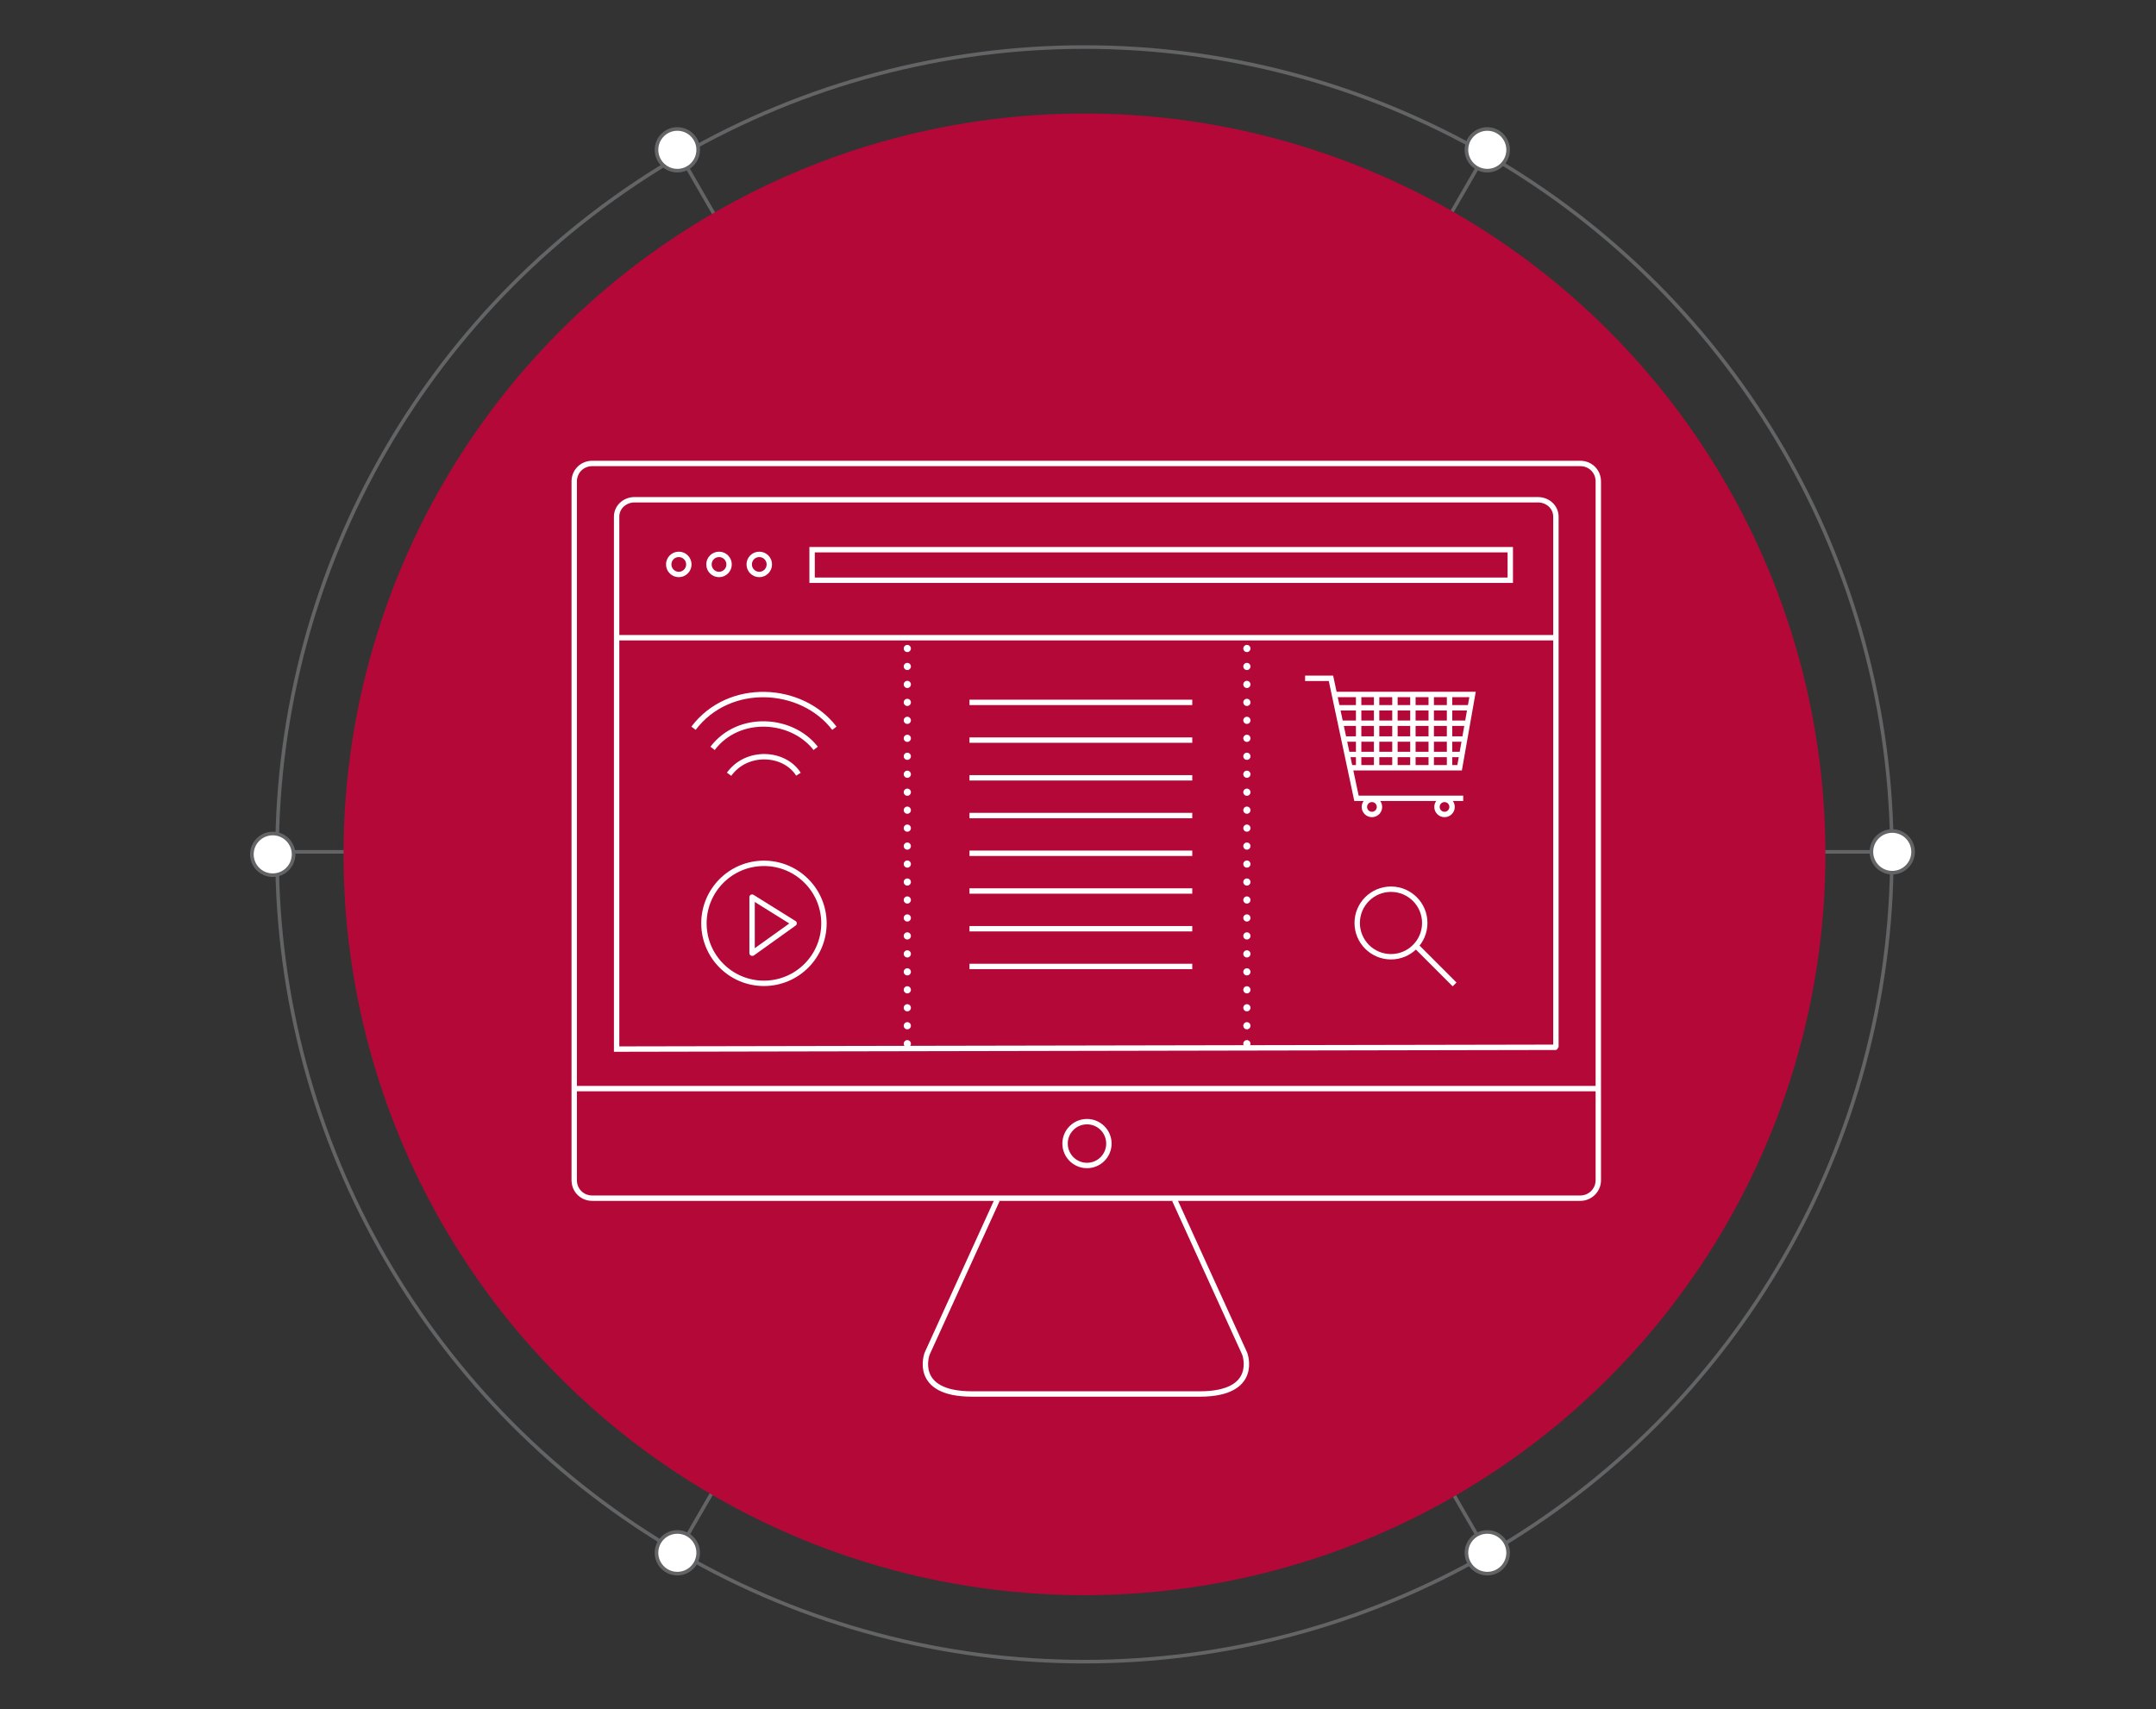 <?xml version="1.0" encoding="utf-8"?>
<!-- Generator: Adobe Illustrator 24.0.2, SVG Export Plug-In . SVG Version: 6.00 Build 0)  -->
<svg version="1.1" id="Layer_1" xmlns="http://www.w3.org/2000/svg" xmlns:xlink="http://www.w3.org/1999/xlink" x="0px" y="0px"
	 viewBox="0 0 600 475.7" style="enable-background:new 0 0 600 475.7;" xml:space="preserve">
<rect x="0" y="0" width="600" height="475.7" fill="#333333" stroke="none"/>
<style type="text/css">
	.st0{fill:none;stroke:#636466;stroke-miterlimit:10;}
	.st1{fill:#FFFFFF;stroke:#636466;stroke-miterlimit:10;}
	.st2{fill:#B30838;}
	.st3{fill:none;stroke:#FFFFFF;stroke-width:1.5;stroke-miterlimit:10;}
	.st4{fill:none;stroke:#FFFFFF;stroke-width:1.5;stroke-linecap:round;stroke-linejoin:round;stroke-miterlimit:10;}
	.st5{fill:#B30838;stroke:#FFFFFF;stroke-width:1.5;stroke-miterlimit:10;}
	
		.st6{fill:none;stroke:#FFFFFF;stroke-width:2;stroke-linecap:round;stroke-linejoin:round;stroke-miterlimit:10;stroke-dasharray:0,5;}
</style>
<circle class="st0" cx="301.8" cy="237.8" r="224.7"/>
<g>
	<g>
		<g>
			<line class="st0" x1="301.2" y1="237.1" x2="75.9" y2="237.1"/>
			<line class="st0" x1="301.2" y1="237.1" x2="188.5" y2="432.2"/>
			<line class="st0" x1="301.2" y1="237.1" x2="413.9" y2="432.2"/>
			<line class="st0" x1="301.2" y1="237.1" x2="526.6" y2="237.1"/>
			<line class="st0" x1="301.2" y1="237.1" x2="413.9" y2="41.9"/>
			<line class="st0" x1="301.2" y1="237.1" x2="188.5" y2="41.9"/>
		</g>
	</g>
	<circle class="st1" cx="413.9" cy="432.2" r="5.8"/>
	<circle class="st1" cx="188.5" cy="432.2" r="5.8"/>
	<circle class="st1" cx="526.6" cy="237.1" r="5.8"/>
	<circle class="st1" cx="413.9" cy="41.7" r="5.8"/>
	<circle class="st1" cx="188.5" cy="41.7" r="5.8"/>
	<circle class="st1" cx="75.9" cy="237.8" r="5.8"/>
</g>
<circle class="st2" cx="301.8" cy="237.8" r="206.2"/>
<g>
	<path class="st3" d="M439.8,333.5h-275c-2.8,0-5-2.2-5-5V134c0-2.8,2.2-5,5-5h275c2.8,0,5,2.2,5,5v194.5
		C444.8,331.3,442.5,333.5,439.8,333.5z"/>
	<path class="st3" d="M433,291.5V143.8c0-2.6-2.2-4.7-5-4.7H176.6c-2.8,0-5,2.1-5,4.7V292C171.6,292,433.8,291.5,433,291.5z"/>
	<path class="st3" d="M326.9,334l19.5,42.8c0,0,4.2,11.2-12.5,11.2c-16.6,0-23.3,0-23.3,0s-7.5,0-6.8,0c0,0-16.6,0-33.3,0
		c-16.7,0-12.5-11.2-12.5-11.2l19.5-42.8"/>
	<polyline class="st3" points="159.8,303 170.8,303 444.8,303 	"/>
	<circle class="st3" cx="188.9" cy="157.1" r="2.8"/>
	<circle class="st3" cx="200.1" cy="157.1" r="2.8"/>
	<circle class="st3" cx="211.3" cy="157.1" r="2.8"/>
	<g>
		<path class="st3" d="M202.9,215.5c4.9-6.8,15.4-6.2,19.3,0"/>
		<path class="st3" d="M198.3,208.3c7.2-9.5,22-8.6,28.7,0"/>
		<path class="st3" d="M193,202.7c9.9-13.1,30.1-11.9,39.2,0"/>
	</g>
	<g>
		<polyline class="st3" points="375.7,213.7 406.2,213.7 409.8,193.3 371.4,193.3 		"/>
		<polyline class="st3" points="363.2,188.8 370.4,188.8 377.5,222.2 407.2,222.2 		"/>
		<circle class="st3" cx="381.8" cy="224.6" r="2.1"/>
		<circle class="st3" cx="402" cy="224.6" r="2.1"/>
		<line class="st3" x1="378.1" y1="193.4" x2="378.1" y2="213.5"/>
		<line class="st3" x1="383.1" y1="193.4" x2="383.1" y2="213.5"/>
		<line class="st3" x1="388.2" y1="193.4" x2="388.2" y2="213.5"/>
		<line class="st3" x1="393.2" y1="193.4" x2="393.2" y2="213.5"/>
		<line class="st3" x1="398.3" y1="193.4" x2="398.3" y2="213.5"/>
		<line class="st3" x1="403.4" y1="193.4" x2="403.4" y2="213.5"/>
		<line class="st3" x1="409.2" y1="197" x2="372.2" y2="197"/>
		<line class="st3" x1="408.3" y1="201.3" x2="373" y2="201.3"/>
		<line class="st3" x1="407.7" y1="205.7" x2="374.1" y2="205.7"/>
		<line class="st3" x1="406.8" y1="210" x2="375" y2="210"/>
	</g>
	<circle class="st3" cx="302.5" cy="318.3" r="6.1"/>
	<g>
		<circle class="st3" cx="212.6" cy="257" r="16.7"/>
		<polyline class="st4" points="209.4,265.3 221,257 209.3,249.7 209.3,265.3 		"/>
	</g>
	<rect x="226" y="153" class="st5" width="194.3" height="8.5"/>
	<g>
		<line class="st3" x1="394" y1="263.2" x2="404.8" y2="274"/>
		<circle class="st3" cx="387.1" cy="256.9" r="9.4"/>
	</g>
	<line class="st3" x1="171.8" y1="177.5" x2="432.3" y2="177.5"/>
	<line class="st6" x1="252.5" y1="180.5" x2="252.5" y2="291"/>
	<line class="st6" x1="347" y1="180.5" x2="347" y2="291"/>
	<line class="st3" x1="269.8" y1="195.5" x2="331.8" y2="195.5"/>
	<line class="st3" x1="269.8" y1="206" x2="331.8" y2="206"/>
	<line class="st3" x1="269.8" y1="216.5" x2="331.8" y2="216.5"/>
	<line class="st3" x1="269.8" y1="227" x2="331.8" y2="227"/>
	<line class="st3" x1="269.8" y1="237.5" x2="331.8" y2="237.5"/>
	<line class="st3" x1="269.8" y1="248" x2="331.8" y2="248"/>
	<line class="st3" x1="269.8" y1="258.5" x2="331.8" y2="258.5"/>
	<line class="st3" x1="269.8" y1="269" x2="331.8" y2="269"/>
</g>
</svg>

